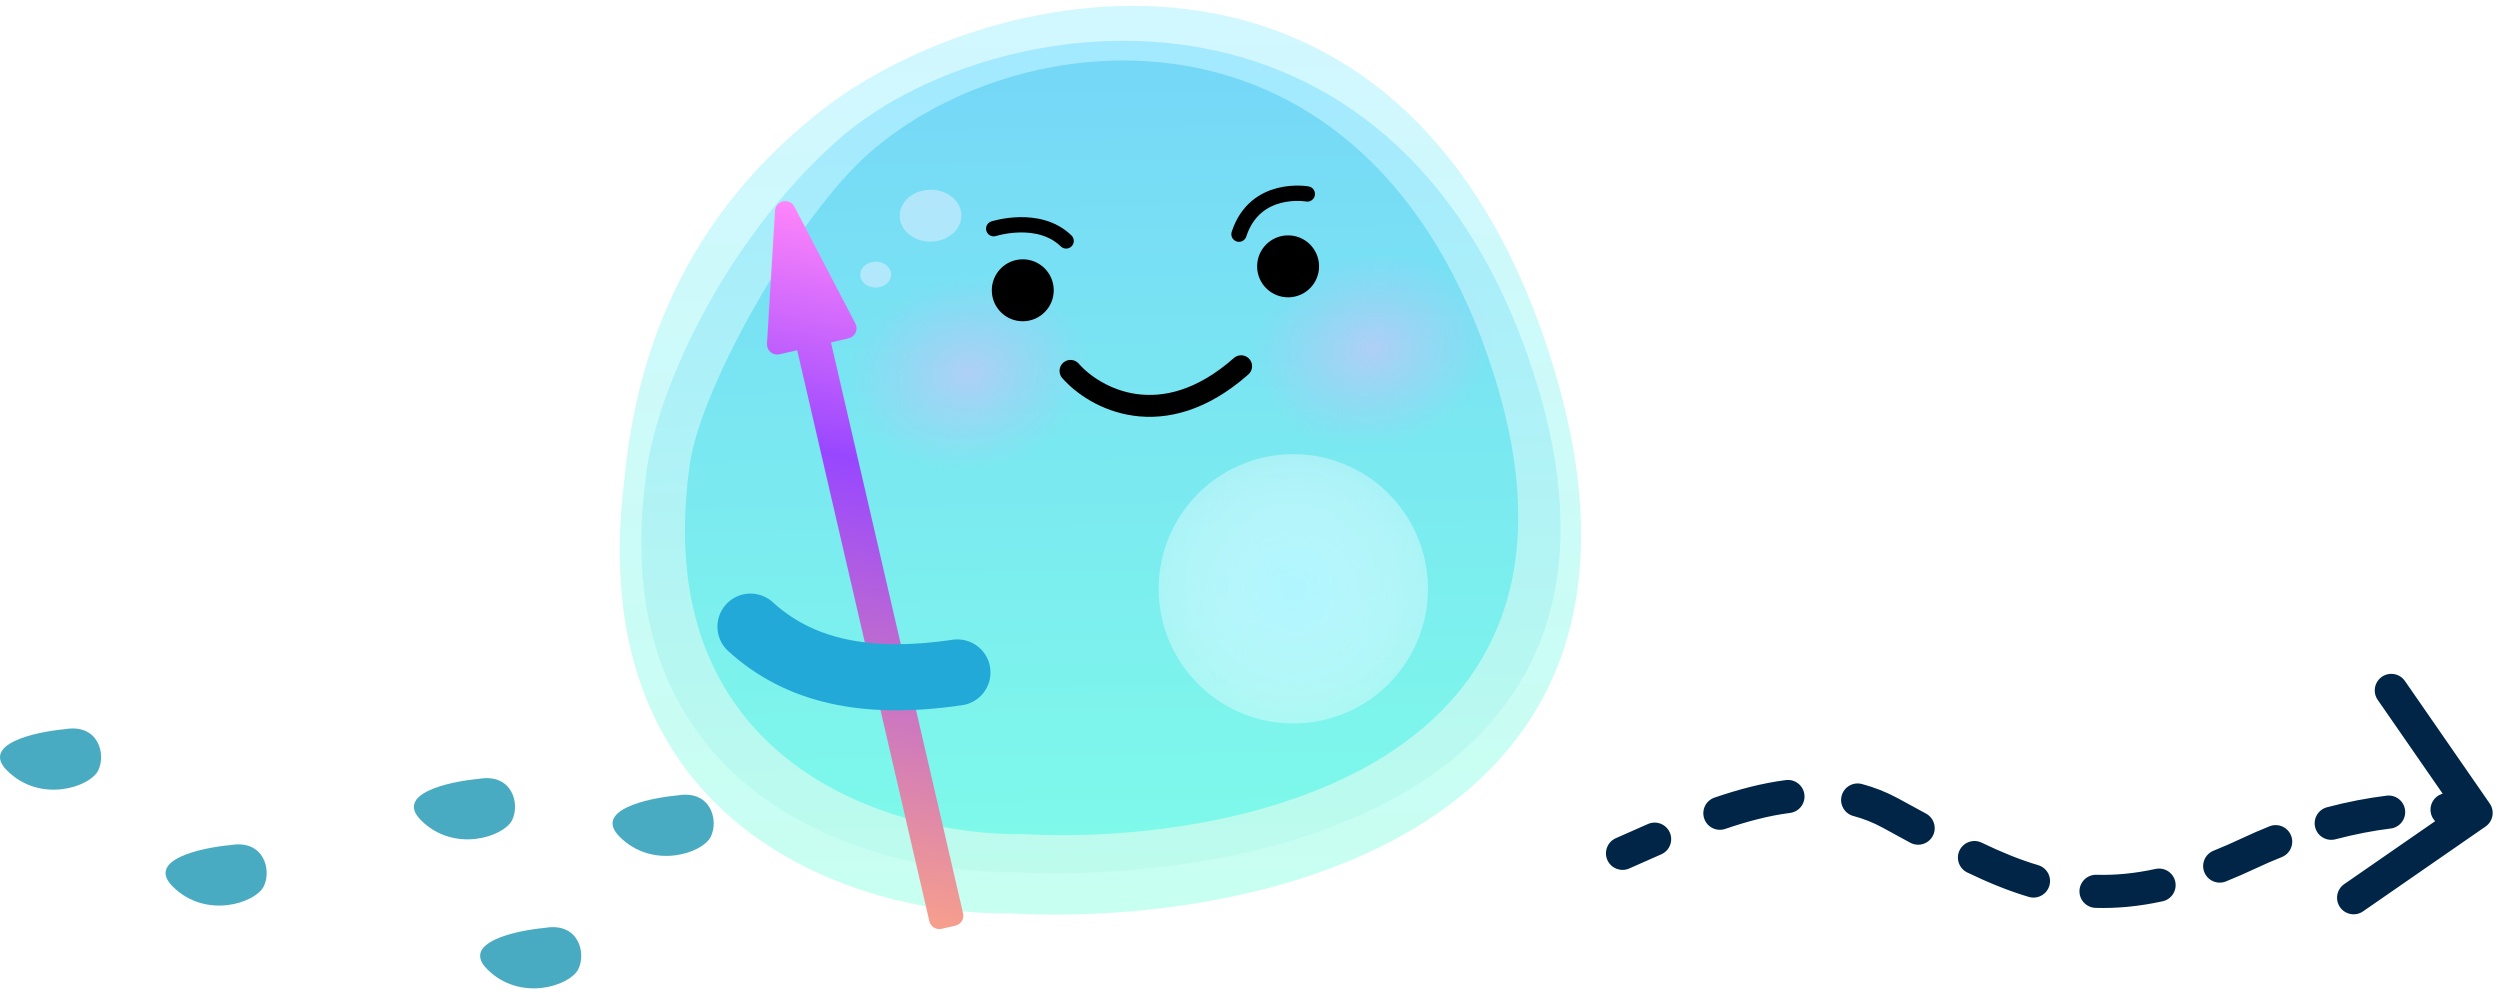 <svg width="151" height="60" viewBox="0 0 151 60" fill="none" xmlns="http://www.w3.org/2000/svg">
<path d="M97.594 50.628C97.089 50.853 96.862 51.444 97.086 51.948C97.311 52.453 97.901 52.68 98.406 52.456L97.594 50.628ZM114.169 49.101L113.693 49.981L114.169 49.101ZM135.83 51.542L135.404 50.637L135.83 51.542ZM150.127 49.923C150.581 49.609 150.695 48.986 150.38 48.532L145.257 41.132C144.943 40.678 144.32 40.565 143.866 40.879C143.412 41.194 143.299 41.817 143.613 42.271L148.167 48.848L141.589 53.402C141.135 53.716 141.022 54.339 141.336 54.793C141.651 55.248 142.274 55.361 142.728 55.046L150.127 49.923ZM100.339 51.602C100.845 51.382 101.077 50.792 100.857 50.286C100.636 49.78 100.047 49.548 99.541 49.768L100.339 51.602ZM103.558 48.174C103.035 48.353 102.756 48.921 102.935 49.444C103.114 49.967 103.682 50.245 104.205 50.066L103.558 48.174ZM108.12 49.101C108.668 49.031 109.055 48.53 108.985 47.982C108.915 47.434 108.414 47.047 107.866 47.117L108.12 49.101ZM112.458 47.354C111.924 47.212 111.377 47.531 111.236 48.065C111.094 48.598 111.412 49.146 111.946 49.287L112.458 47.354ZM115.377 50.899C115.862 51.163 116.47 50.985 116.734 50.5C116.999 50.015 116.82 49.408 116.335 49.143L115.377 50.899ZM119.691 50.896C119.193 50.657 118.596 50.866 118.356 51.364C118.117 51.862 118.327 52.459 118.824 52.699L119.691 50.896ZM122.538 54.173C123.068 54.33 123.624 54.028 123.781 53.498C123.938 52.968 123.635 52.412 123.106 52.255L122.538 54.173ZM126.63 52.836C126.078 52.82 125.617 53.254 125.6 53.806C125.584 54.358 126.018 54.819 126.57 54.836L126.63 52.836ZM130.621 54.438C131.161 54.321 131.503 53.788 131.385 53.248C131.268 52.709 130.735 52.367 130.195 52.484L130.621 54.438ZM133.698 51.383C133.185 51.588 132.937 52.17 133.142 52.683C133.348 53.196 133.93 53.444 134.443 53.239L133.698 51.383ZM137.823 51.766C138.335 51.561 138.585 50.979 138.38 50.466C138.175 49.953 137.593 49.703 137.08 49.908L137.823 51.766ZM140.551 48.759C140.017 48.9 139.698 49.447 139.839 49.981C139.98 50.515 140.528 50.834 141.062 50.693L140.551 48.759ZM144.397 50.042C144.945 49.975 145.334 49.475 145.266 48.927C145.198 48.379 144.699 47.99 144.151 48.058L144.397 50.042ZM147.855 47.905C147.303 47.877 146.833 48.301 146.804 48.852C146.776 49.404 147.2 49.874 147.751 49.903L147.855 47.905ZM98.406 52.456C99.051 52.169 99.694 51.883 100.339 51.602L99.541 49.768C98.887 50.053 98.235 50.343 97.594 50.628L98.406 52.456ZM104.205 50.066C105.55 49.606 106.858 49.262 108.12 49.101L107.866 47.117C106.428 47.3 104.982 47.687 103.558 48.174L104.205 50.066ZM111.946 49.287C112.541 49.445 113.123 49.672 113.693 49.981L114.645 48.222C113.933 47.836 113.203 47.551 112.458 47.354L111.946 49.287ZM113.693 49.981C114.269 50.293 114.827 50.599 115.377 50.899L116.335 49.143C115.79 48.846 115.225 48.536 114.645 48.222L113.693 49.981ZM118.824 52.699C120.052 53.289 121.275 53.799 122.538 54.173L123.106 52.255C121.978 51.922 120.859 51.458 119.691 50.896L118.824 52.699ZM126.57 54.836C127.848 54.874 129.186 54.751 130.621 54.438L130.195 52.484C128.91 52.764 127.735 52.869 126.63 52.836L126.57 54.836ZM134.443 53.239C135.03 53.003 135.633 52.74 136.255 52.447L135.404 50.637C134.814 50.915 134.246 51.163 133.698 51.383L134.443 53.239ZM136.255 52.447C136.779 52.201 137.302 51.974 137.823 51.766L137.08 49.908C136.523 50.131 135.963 50.374 135.404 50.637L136.255 52.447ZM141.062 50.693C142.218 50.388 143.338 50.174 144.397 50.042L144.151 48.058C143 48.2 141.792 48.431 140.551 48.759L141.062 50.693ZM147.751 49.903C148.341 49.933 148.886 49.995 149.379 50.085L149.737 48.117C149.15 48.011 148.52 47.94 147.855 47.905L147.751 49.903Z" fill="#012546"/>
<path d="M93.785 22.021C85.014 -6.499 59.992 -1.321 49.763 6.558C40.17 13.946 38.26 23.373 37.716 28.934C35.035 50.2 52.053 55.282 60.898 55.165C75.515 56 102.556 50.54 93.785 22.021Z" fill="url(#paint0_linear_559_1262)"/>
<path d="M92.627 22.538C84.258 -3.368 59.631 0.396 50.539 8.516C43.673 14.649 39.528 23.801 39.005 28.854C36.428 48.177 52.699 52.783 61.156 52.672C75.134 53.421 100.996 48.444 92.627 22.538Z" fill="url(#paint1_linear_559_1262)"/>
<path d="M90.22 22.584C82.629 -1.319 61.05 1.192 52.068 9.638C47.897 13.561 42.091 23.738 41.617 28.4C39.286 46.227 54.035 50.48 61.701 50.379C74.371 51.073 97.812 46.487 90.22 22.584Z" fill="url(#paint2_linear_559_1262)"/>
<circle cx="8.131" cy="8.131" r="8.131" transform="matrix(-1 0.013 0.013 1 86.141 27.328)" fill="url(#paint3_radial_559_1262)"/>
<circle cx="8.131" cy="8.131" r="8.131" transform="matrix(-1 0.013 0.013 1 86.141 27.328)" fill="white" fill-opacity="0.2"/>
<path fill-rule="evenodd" clip-rule="evenodd" d="M46.814 12.726C46.831 12.449 47.03 12.218 47.301 12.16C47.572 12.102 47.849 12.232 47.977 12.478L51.667 19.546C51.755 19.715 51.76 19.916 51.68 20.089C51.6 20.263 51.445 20.39 51.259 20.433L50.189 20.68L58.171 55.168C58.248 55.5 58.041 55.832 57.709 55.908L56.873 56.102C56.541 56.179 56.21 55.972 56.133 55.64L48.151 21.152L47.081 21.399C46.892 21.443 46.693 21.395 46.544 21.269C46.395 21.144 46.315 20.955 46.326 20.761L46.814 12.726Z" fill="url(#paint4_linear_559_1262)"/>
<path d="M57.827 40.617C52.198 41.447 48.212 40.481 45.33 37.849" stroke="#23A9D7" stroke-width="3.995" stroke-linecap="round"/>
<g opacity="0.6" filter="url(#filter0_f_559_1262)">
<ellipse cx="1.865" cy="1.567" rx="1.865" ry="1.567" transform="matrix(-1 0.013 0.013 1 58.05 11.436)" fill="#D7ECFF"/>
</g>
<g opacity="0.6" filter="url(#filter1_f_559_1262)">
<ellipse cx="0.933" cy="0.783" rx="0.933" ry="0.783" transform="matrix(-1 0.013 0.013 1 53.816 15.792)" fill="#D7ECFF"/>
</g>
<ellipse cx="9.274" cy="7.331" rx="9.274" ry="7.331" transform="matrix(0.995 -0.099 0.099 0.995 48.545 16.189)" fill="url(#paint5_radial_559_1262)"/>
<ellipse cx="9.274" cy="7.331" rx="9.274" ry="7.331" transform="matrix(0.995 -0.099 0.099 0.995 72.927 14.742)" fill="url(#paint6_radial_559_1262)"/>
<circle cx="1.871" cy="1.871" r="1.871" transform="matrix(-1 0.013 0.013 1 79.648 14.192)" fill="black"/>
<circle cx="1.871" cy="1.871" r="1.871" transform="matrix(-1 0.013 0.013 1 63.622 15.638)" fill="black"/>
<path d="M64.659 22.401C66.112 24.057 70.206 26.32 74.964 22.121" stroke="black" stroke-width="1.323" stroke-linecap="round"/>
<path d="M60.02 13.813C60.02 13.813 62.745 12.941 64.394 14.552" stroke="black" stroke-width="0.925" stroke-miterlimit="10" stroke-linecap="round"/>
<path d="M78.962 11.715C78.962 11.715 75.814 11.149 74.835 14.144" stroke="black" stroke-width="0.925" stroke-miterlimit="10" stroke-linecap="round"/>
<path d="M0.428 46.542C-1.172 44.943 2.095 44.209 3.928 44.042C5.928 43.697 6.428 45.542 5.928 46.542C5.428 47.542 2.428 48.542 0.428 46.542Z" fill="#49ABC1"/>
<path d="M10.428 53.542C8.828 51.943 12.095 51.209 13.928 51.042C15.928 50.697 16.428 52.542 15.928 53.542C15.428 54.542 12.428 55.542 10.428 53.542Z" fill="#49ABC1"/>
<path d="M25.428 49.542C23.828 47.943 27.095 47.209 28.928 47.042C30.928 46.697 31.428 48.542 30.928 49.542C30.428 50.542 27.428 51.542 25.428 49.542Z" fill="#49ABC1"/>
<path d="M29.428 58.542C27.828 56.943 31.095 56.209 32.928 56.042C34.928 55.697 35.428 57.542 34.928 58.542C34.428 59.542 31.428 60.542 29.428 58.542Z" fill="#49ABC1"/>
<path d="M37.428 50.542C35.828 48.943 39.095 48.209 40.928 48.042C42.928 47.697 43.428 49.542 42.928 50.542C42.428 51.542 39.428 52.542 37.428 50.542Z" fill="#49ABC1"/>
<defs>
<filter id="filter0_f_559_1262" x="54.108" y="11.228" width="4.195" height="3.599" filterUnits="userSpaceOnUse" color-interpolation-filters="sRGB">
<feFlood flood-opacity="0" result="BackgroundImageFix"/>
<feBlend mode="normal" in="SourceGraphic" in2="BackgroundImageFix" result="shape"/>
<feGaussianBlur stdDeviation="0.116" result="effect1_foregroundBlur_559_1262"/>
</filter>
<filter id="filter1_f_559_1262" x="51.73" y="15.572" width="2.33" height="2.032" filterUnits="userSpaceOnUse" color-interpolation-filters="sRGB">
<feFlood flood-opacity="0" result="BackgroundImageFix"/>
<feBlend mode="normal" in="SourceGraphic" in2="BackgroundImageFix" result="shape"/>
<feGaussianBlur stdDeviation="0.116" result="effect1_foregroundBlur_559_1262"/>
</filter>
<linearGradient id="paint0_linear_559_1262" x1="66.043" y1="0.876" x2="66.762" y2="55.208" gradientUnits="userSpaceOnUse">
<stop stop-color="#D1F7FF"/>
<stop offset="1" stop-color="#C7FFF1"/>
</linearGradient>
<linearGradient id="paint1_linear_559_1262" x1="66.111" y1="3.344" x2="66.764" y2="52.707" gradientUnits="userSpaceOnUse">
<stop stop-color="#A3E9FF"/>
<stop offset="1" stop-color="#BDFCED"/>
</linearGradient>
<linearGradient id="paint2_linear_559_1262" x1="66.181" y1="4.87" x2="66.784" y2="50.413" gradientUnits="userSpaceOnUse">
<stop stop-color="#76D8F7"/>
<stop offset="1" stop-color="#7EF9EA"/>
</linearGradient>
<radialGradient id="paint3_radial_559_1262" cx="0" cy="0" r="1" gradientUnits="userSpaceOnUse" gradientTransform="translate(8.131 8.131) rotate(88.863) scale(11.921)">
<stop stop-color="#9CF4FF"/>
<stop offset="1" stop-color="#E3FCFF" stop-opacity="0"/>
</radialGradient>
<linearGradient id="paint4_linear_559_1262" x1="56.439" y1="13.897" x2="48.493" y2="54.518" gradientUnits="userSpaceOnUse">
<stop stop-color="#FF85FA"/>
<stop offset="0.351" stop-color="#9847FF"/>
<stop offset="1" stop-color="#F79F8C"/>
</linearGradient>
<radialGradient id="paint5_radial_559_1262" cx="0" cy="0" r="1" gradientUnits="userSpaceOnUse" gradientTransform="translate(9.274 7.331) rotate(85.179) scale(5.808 7.328)">
<stop stop-color="#FFB1FC" stop-opacity="0.41"/>
<stop offset="1" stop-color="#E4ABF8" stop-opacity="0"/>
</radialGradient>
<radialGradient id="paint6_radial_559_1262" cx="0" cy="0" r="1" gradientUnits="userSpaceOnUse" gradientTransform="translate(9.274 7.331) rotate(85.179) scale(5.808 7.328)">
<stop stop-color="#FFB1FC" stop-opacity="0.41"/>
<stop offset="1" stop-color="#E4ABF8" stop-opacity="0"/>
</radialGradient>
</defs>
</svg>
